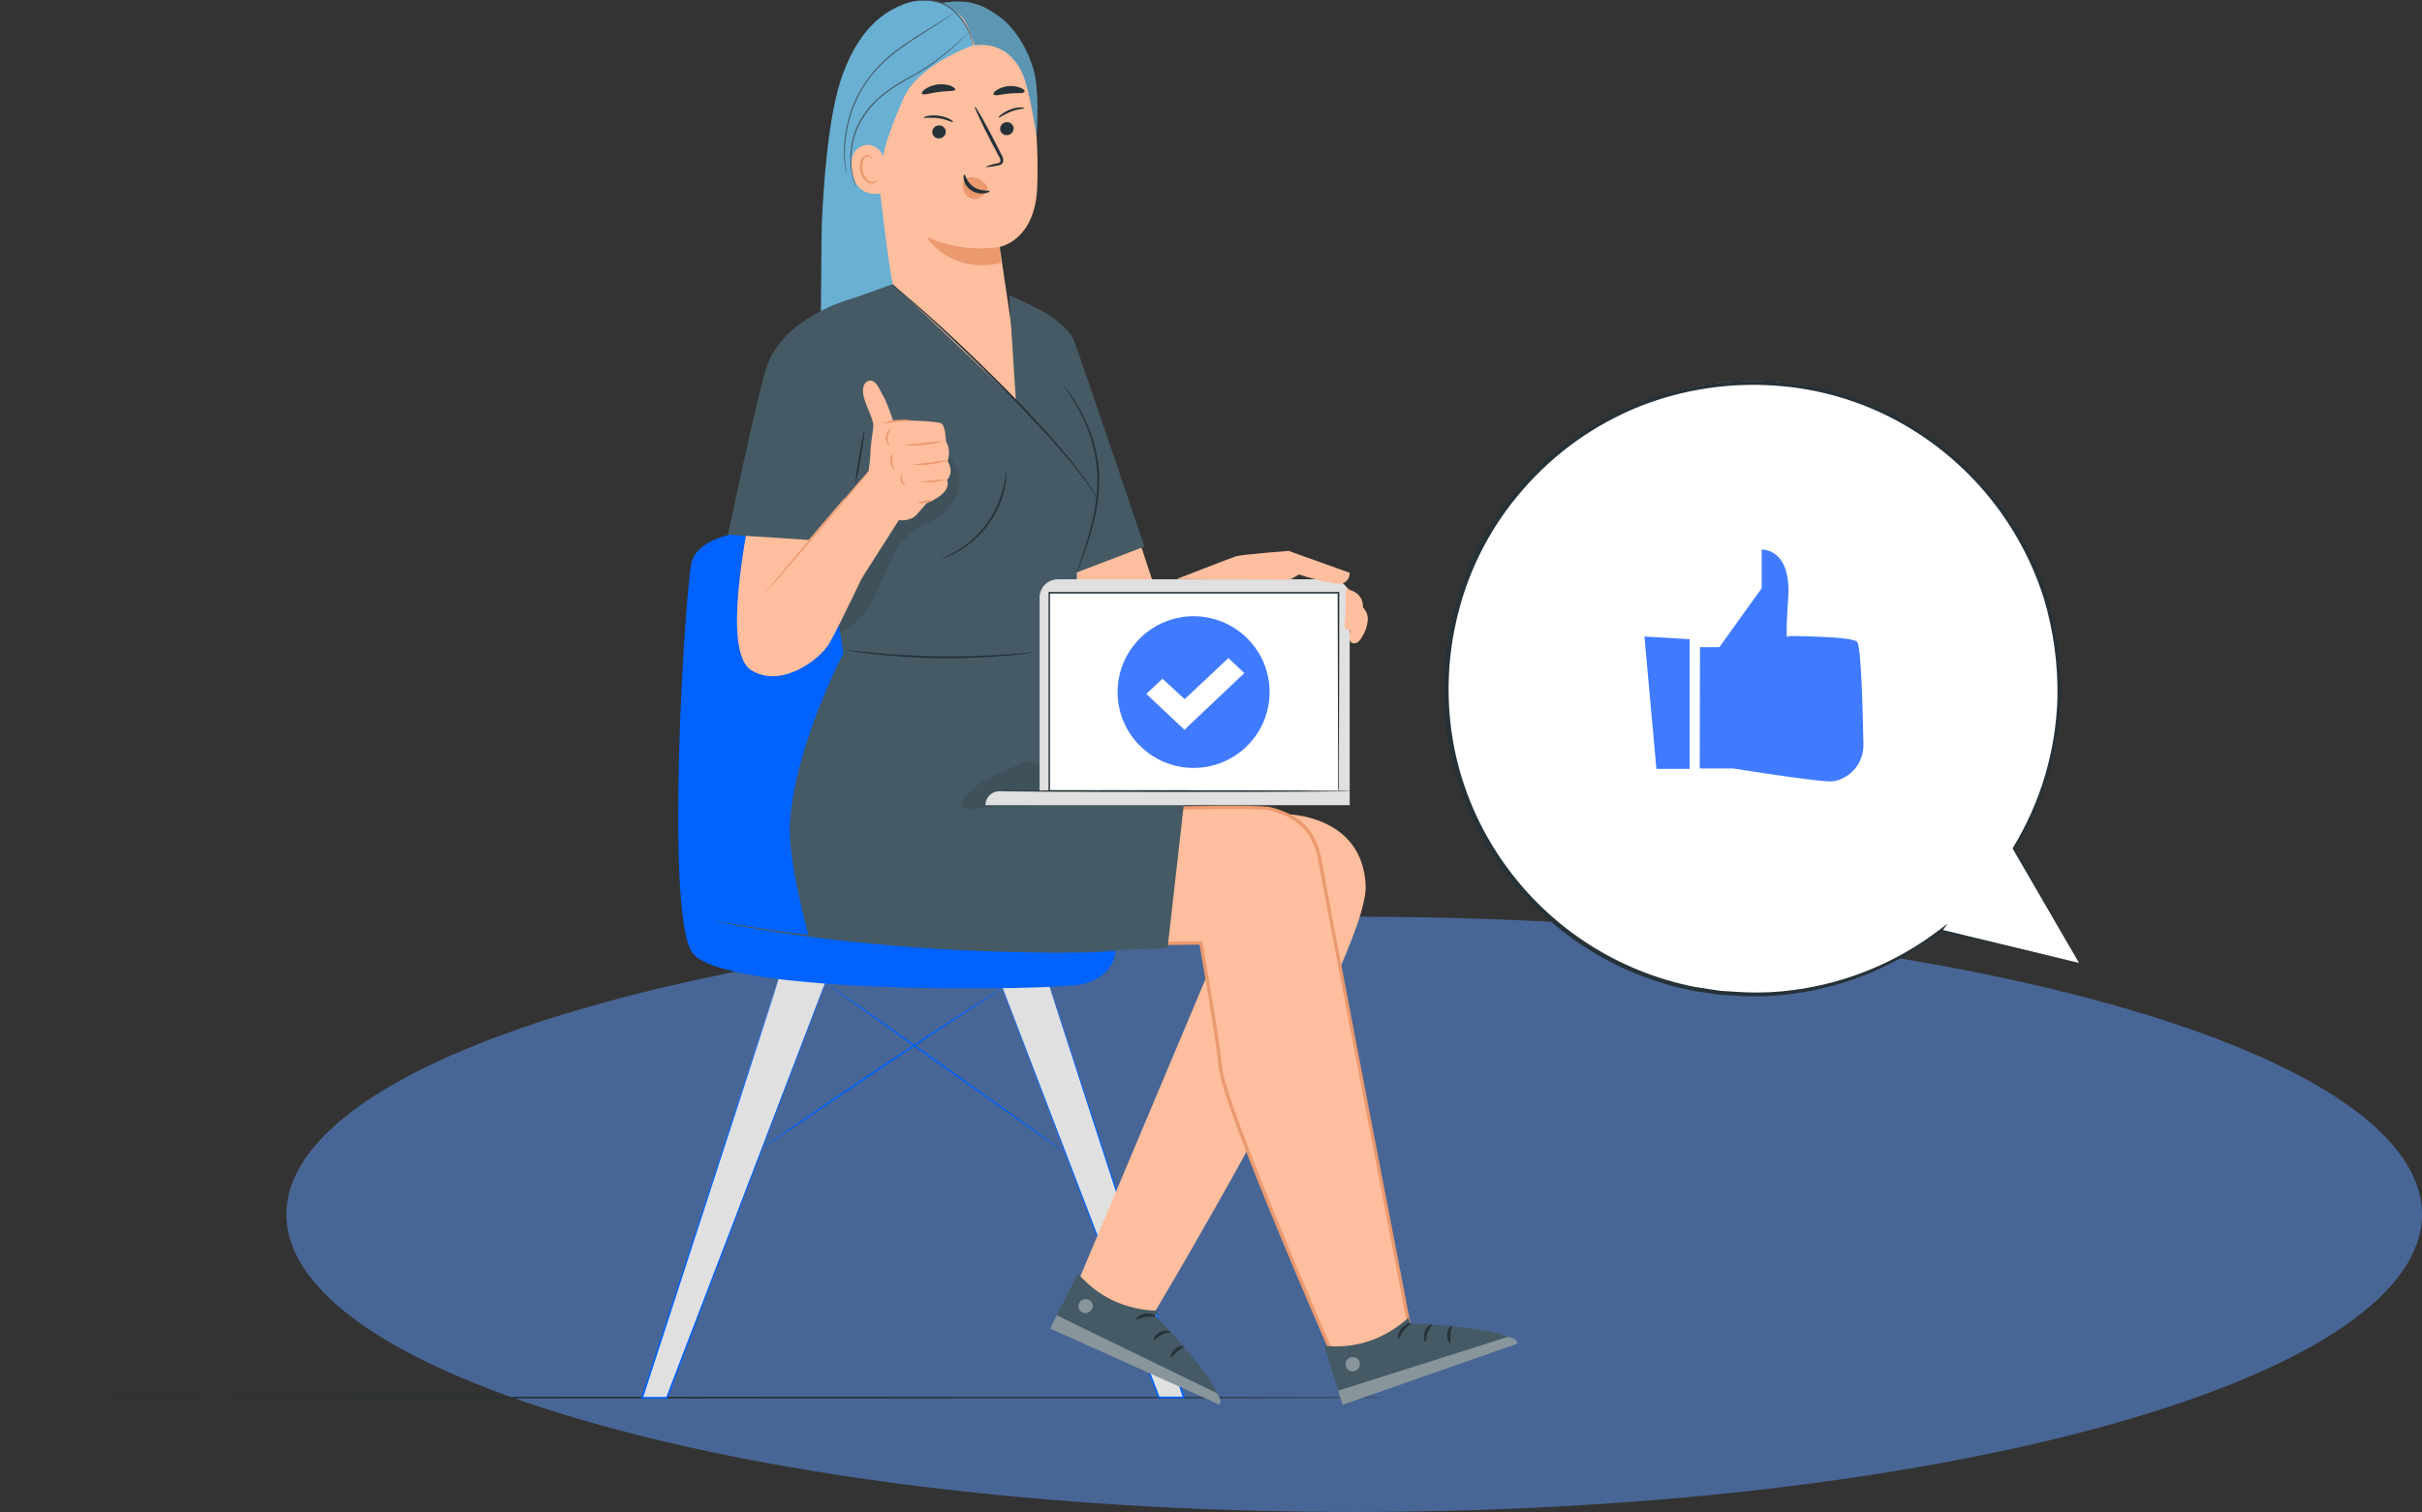 <svg width="205" height="128" viewBox="0 0 205 128" fill="none" xmlns="http://www.w3.org/2000/svg">
<rect x="0" y="0" width="205" height="128" fill="#333333" stroke="none"/>
<path d="M50.708 120.62C86.006 130.46 143.23 130.46 178.528 120.62C213.826 110.78 213.822 94.826 178.528 84.986C143.235 75.146 86.006 75.146 50.708 84.986C15.41 94.826 15.415 110.787 50.708 120.62Z" fill="#486695"/>
<path d="M117.638 118.317C117.638 118.356 91.29 118.389 58.822 118.389C26.353 118.389 0 118.356 0 118.317C0 118.277 26.33 118.244 58.822 118.244C91.313 118.244 117.638 118.275 117.638 118.317Z" fill="#263238"/>
<path d="M88.635 82.879L100.191 118.317H98.086L84.548 82.879H88.635Z" fill="#E0E0E0"/>
<path d="M88.634 82.879H88.354H87.569L84.537 82.896L84.565 82.854C86.885 88.888 91.889 101.938 97.685 117.044C97.842 117.458 97.999 117.883 98.156 118.277L98.089 118.233H100.191L100.121 118.328C96.895 108.394 94.016 99.54 91.945 93.168C90.913 89.976 90.084 87.408 89.512 85.632C89.231 84.745 89.007 84.057 88.856 83.587L88.688 83.052C88.651 82.932 88.634 82.868 88.634 82.868C88.634 82.868 88.657 82.924 88.696 83.041L88.873 83.564C89.027 84.031 89.254 84.711 89.545 85.59C90.128 87.36 90.969 89.92 92.017 93.098C94.106 99.479 97.007 108.341 100.258 118.275L100.289 118.37H98.047L98.027 118.322C97.873 117.914 97.713 117.502 97.556 117.088C91.796 101.96 86.821 88.896 84.525 82.871V82.829H84.57L87.62 82.845H88.396C88.553 82.873 88.634 82.879 88.634 82.879Z" fill="#0062FF"/>
<path d="M65.892 82.879L54.335 118.317H56.438L69.978 82.879H65.892Z" fill="#E0E0E0"/>
<path d="M65.892 82.879C65.892 82.879 65.979 82.879 66.153 82.879H66.929L69.979 82.862H70.024L70.007 82.904C67.714 88.93 62.739 101.994 56.979 117.122L56.505 118.356L56.488 118.403H54.246L54.277 118.308L62.52 93.132L64.992 85.623C65.273 84.745 65.511 84.065 65.665 83.598L65.842 83.075C65.881 82.957 65.903 82.901 65.903 82.901C65.903 82.901 65.886 82.966 65.85 83.086L65.682 83.62C65.531 84.09 65.309 84.778 65.026 85.665C64.451 87.442 63.625 90.01 62.593 93.201C60.519 99.574 57.643 108.428 54.417 118.361L54.347 118.266H56.449L56.382 118.311L56.853 117.077C62.649 101.971 67.652 88.91 69.959 82.89L69.99 82.932L66.954 82.915H66.172L65.892 82.879Z" fill="#0062FF"/>
<path d="M84.845 83.657C84.782 83.71 84.714 83.759 84.643 83.802L84.049 84.194L81.86 85.626C80.013 86.84 77.465 88.524 74.665 90.398L67.495 95.224L65.32 96.681L64.729 97.056C64.662 97.106 64.591 97.149 64.516 97.185C64.577 97.13 64.643 97.079 64.712 97.034L65.289 96.623L67.439 95.129C69.258 93.876 71.784 92.155 74.586 90.281C77.389 88.407 79.943 86.734 81.807 85.542C82.737 84.949 83.488 84.471 84.021 84.143L84.629 83.774C84.698 83.73 84.77 83.69 84.845 83.657V83.657Z" fill="#0062FF"/>
<path d="M62.674 45.1C62.674 45.1 59.053 45.472 58.526 47.648C57.999 49.825 56.283 76.742 58.526 80.554C60.768 84.367 89.638 83.836 91.642 83.313C93.646 82.79 94.591 81.492 94.386 79.905C94.181 78.319 74.522 76.353 74.522 76.353L75.722 48.261C75.722 48.261 68.653 44.709 62.674 45.1Z" fill="#0062FF"/>
<path d="M94.403 80.585H94.316H94.058L93.069 80.61C92.208 80.633 90.964 80.644 89.425 80.641C86.342 80.641 82.095 80.535 77.412 80.199C75.071 80.028 72.843 79.813 70.822 79.584C68.801 79.354 66.985 79.103 65.466 78.865C64.703 78.753 64.019 78.633 63.417 78.532C62.814 78.431 62.296 78.339 61.872 78.252L60.9 78.065L60.648 78.014L60.563 77.992C60.592 77.988 60.621 77.988 60.65 77.992L60.905 78.028L61.884 78.188C62.307 78.26 62.825 78.347 63.431 78.437C64.036 78.526 64.72 78.644 65.48 78.747C67.002 78.974 68.818 79.206 70.836 79.435C72.854 79.665 75.082 79.869 77.423 80.04C82.104 80.375 86.35 80.49 89.425 80.524C90.961 80.54 92.205 80.543 93.069 80.54H94.319L94.403 80.585Z" fill="#455A64"/>
<path d="M90.165 97.582C90.143 97.616 85.568 94.407 79.951 90.421C74.334 86.434 69.796 83.17 69.819 83.148C69.841 83.125 74.416 86.323 80.035 90.312C85.655 94.301 90.188 97.549 90.165 97.582Z" fill="#0062FF"/>
<path d="M175.97 81.519L170.459 71.833C173.863 66.317 175.076 59.731 173.861 53.368C172.646 47.005 169.09 41.326 163.892 37.447C158.694 33.568 152.231 31.769 145.772 32.405C139.313 33.04 133.326 36.064 128.987 40.882C124.649 45.7 122.273 51.963 122.327 58.44C122.38 64.918 124.859 71.141 129.277 75.886C133.694 80.632 139.731 83.557 146.199 84.086C152.668 84.615 159.101 82.71 164.234 78.746L175.97 81.519Z" fill="white"/>
<path d="M175.969 81.519L164.2 78.853H164.039L164.14 78.719L164.287 78.866C160.668 81.688 156.365 83.5 151.816 84.12C150.453 84.313 149.076 84.384 147.701 84.333C146.993 84.293 146.271 84.273 145.543 84.213L143.346 83.886C136.797 82.604 130.983 78.88 127.087 73.473C124.923 70.49 123.423 67.081 122.685 63.473C121.937 59.646 122.042 55.702 122.993 51.92C123.976 47.972 125.888 44.316 128.57 41.253C131.293 38.109 134.728 35.659 138.59 34.106C142.294 32.646 146.28 32.036 150.252 32.32C154.004 32.578 157.653 33.657 160.94 35.48C166.848 38.741 171.276 44.142 173.311 50.566C174.113 53.309 174.493 56.157 174.44 59.013C174.298 63.569 172.955 68.007 170.546 71.88V71.773L175.969 81.513C175.609 80.9 173.912 77.973 170.372 71.873V71.826V71.773C172.729 67.919 174.031 63.514 174.146 59C174.189 56.18 173.802 53.37 172.997 50.666C170.986 44.315 166.614 38.974 160.78 35.74C157.536 33.949 153.938 32.893 150.239 32.646C146.327 32.369 142.403 32.973 138.757 34.413C134.956 35.944 131.576 38.357 128.897 41.453C126.256 44.469 124.373 48.071 123.407 51.96C122.464 55.681 122.357 59.565 123.093 63.333C123.807 66.902 125.278 70.278 127.408 73.233C131.243 78.581 136.976 82.269 143.439 83.546L145.61 83.879C146.331 83.939 147.04 83.96 147.741 84.006C149.1 84.061 150.461 83.996 151.809 83.813C156.316 83.219 160.588 81.451 164.193 78.686L164.861 78.186L164.36 78.853L164.3 78.693L175.969 81.519Z" fill="#263238"/>
<path d="M143.887 54.786H145.53L149.11 49.8V46.526C149.11 46.526 151.649 46.373 151.355 50.653C151.061 54.933 151.355 53.846 151.355 53.846C151.355 53.846 156.745 53.846 157.193 54.34C157.52 54.673 157.667 60.02 157.72 62.913C157.758 63.612 157.559 64.304 157.156 64.877C156.752 65.45 156.168 65.871 155.496 66.073C155.307 66.126 155.111 66.153 154.915 66.153C153.579 66.153 146.706 65.06 146.706 65.06H143.867L143.887 54.786Z" fill="#407BFF"/>
<path d="M139.185 53.886L140.2 65.093H143.012V54.113L139.185 53.886Z" fill="#407BFF"/>
<path d="M108.839 68.928C108.839 68.928 115.325 68.928 115.591 74.959C115.857 80.991 96.711 112.808 96.711 112.808L90.648 109.935L103.648 79.06L75.439 76.291L76.238 69.208L108.839 68.928Z" fill="#FFBE9D"/>
<path d="M97.991 110.973L97.803 111.401C97.803 111.401 103.745 117.5 103.213 118.904L88.887 112.47L91.228 107.798C92.912 109.742 95.093 110.856 97.991 110.973Z" fill="#455A64"/>
<g opacity="0.6">
<path opacity="0.6" d="M91.993 109.975C91.836 109.955 91.678 109.993 91.548 110.083C91.417 110.172 91.325 110.306 91.287 110.459C91.261 110.614 91.296 110.774 91.384 110.905C91.473 111.035 91.609 111.127 91.763 111.161C91.929 111.181 92.097 111.139 92.234 111.044C92.371 110.948 92.468 110.806 92.506 110.643C92.517 110.478 92.463 110.316 92.356 110.19C92.248 110.064 92.096 109.985 91.931 109.969" fill="white"/>
</g>
<g opacity="0.6">
<path opacity="0.6" d="M88.887 112.473L89.448 111.354L102.972 117.93C102.972 117.93 103.485 118.49 103.21 118.91L88.887 112.473Z" fill="white"/>
</g>
<path d="M97.835 111.463C97.801 111.53 97.437 111.407 96.994 111.477C96.551 111.547 96.231 111.757 96.178 111.701C96.125 111.645 96.414 111.287 96.954 111.211C97.496 111.136 97.879 111.404 97.835 111.463Z" fill="#263238"/>
<path d="M99.059 112.758C99.046 112.831 98.687 112.814 98.317 113.004C97.947 113.194 97.737 113.474 97.669 113.441C97.602 113.407 97.734 112.99 98.199 112.764C98.664 112.537 99.088 112.691 99.059 112.758Z" fill="#263238"/>
<path d="M99.104 114.934C99.034 114.934 99.104 114.529 99.443 114.227C99.782 113.925 100.191 113.922 100.194 113.992C100.197 114.062 99.914 114.176 99.633 114.428C99.353 114.68 99.177 114.96 99.104 114.934Z" fill="#263238"/>
<path d="M96.567 46.188L97.719 49.704L91.438 50.194L90.707 48.311L96.567 46.188Z" fill="#FFBE9D"/>
<path d="M114.402 50.801C114.523 51.042 114.837 51.081 115.078 51.207C115.302 51.335 115.486 51.524 115.609 51.751C115.731 51.979 115.787 52.236 115.77 52.494C115.73 53.009 115.559 53.505 115.274 53.937C115.186 54.112 115.059 54.265 114.901 54.382C114.821 54.437 114.726 54.467 114.629 54.467C114.532 54.467 114.437 54.437 114.357 54.382C114.172 54.228 114.195 53.943 114.234 53.705C114.383 52.812 114.189 51.685 114.399 50.804" fill="#FFBE9D"/>
<path d="M72.628 6.711C72.575 6.319 72.671 5.921 72.897 5.596C73.123 5.271 73.463 5.042 73.85 4.954L80.785 0.551C83.428 -0.042 86.757 4.364 87.231 7.022C87.71 9.943 87.898 12.904 87.792 15.861C87.601 20.41 84.613 20.897 84.613 20.897L86.856 36.022L76.05 29.373L72.628 6.711Z" fill="#FFBE9D"/>
<path d="M85.791 10.795C85.809 10.944 85.769 11.094 85.678 11.214C85.588 11.334 85.454 11.413 85.306 11.436C85.16 11.463 85.009 11.431 84.887 11.347C84.764 11.263 84.68 11.134 84.653 10.988C84.634 10.84 84.675 10.69 84.765 10.57C84.856 10.45 84.989 10.371 85.138 10.348C85.284 10.321 85.435 10.353 85.557 10.437C85.68 10.521 85.764 10.65 85.791 10.795V10.795Z" fill="#263238"/>
<path d="M86.681 9.162C86.626 9.223 86.166 9.215 85.586 9.442C85.005 9.668 84.621 9.97 84.549 9.953C84.476 9.937 84.549 9.856 84.725 9.716C84.969 9.517 85.245 9.362 85.541 9.257C85.823 9.148 86.124 9.092 86.427 9.092C86.628 9.086 86.71 9.134 86.681 9.162Z" fill="#263238"/>
<path d="M80.05 11.072C80.068 11.221 80.027 11.371 79.936 11.491C79.845 11.61 79.711 11.69 79.562 11.713C79.417 11.739 79.266 11.707 79.145 11.623C79.023 11.539 78.939 11.411 78.912 11.265C78.893 11.116 78.933 10.966 79.023 10.846C79.114 10.726 79.248 10.647 79.397 10.625C79.543 10.598 79.694 10.63 79.816 10.714C79.939 10.798 80.023 10.927 80.05 11.072Z" fill="#263238"/>
<path d="M80.653 10.334C80.569 10.367 80.137 10.11 79.467 10.012C78.797 9.914 78.273 10.012 78.209 9.967C78.144 9.923 78.273 9.875 78.489 9.822C78.825 9.755 79.171 9.749 79.509 9.802C79.837 9.847 80.154 9.953 80.442 10.116C80.641 10.23 80.706 10.32 80.653 10.334Z" fill="#263238"/>
<path d="M83.388 14.138C83.701 13.997 84.031 13.896 84.37 13.839C84.524 13.805 84.669 13.758 84.683 13.646C84.678 13.482 84.623 13.324 84.524 13.193C84.337 12.82 84.135 12.438 83.918 12.049C83.077 10.418 82.438 9.069 82.517 9.036C82.595 9.002 83.324 10.297 84.171 11.928L84.756 13.081C84.878 13.26 84.933 13.476 84.91 13.691C84.894 13.749 84.864 13.802 84.824 13.847C84.784 13.892 84.734 13.928 84.678 13.951C84.593 13.984 84.505 14.007 84.414 14.018C84.079 14.101 83.734 14.141 83.388 14.138V14.138Z" fill="#263238"/>
<path d="M84.611 20.908C82.517 21.217 80.379 20.926 78.444 20.069C78.444 20.069 80.286 23.213 84.714 22.273L84.611 20.908Z" fill="#EB996E"/>
<path d="M83.458 15.646C83.308 15.45 83.115 15.29 82.894 15.178C82.673 15.067 82.43 15.006 82.183 15C82.04 15.003 81.901 15.049 81.785 15.133C81.669 15.216 81.581 15.333 81.533 15.467C81.484 15.641 81.479 15.823 81.516 16C81.554 16.176 81.633 16.341 81.749 16.48C81.862 16.627 82.015 16.738 82.19 16.799C82.366 16.86 82.555 16.869 82.735 16.824C83.028 16.703 83.277 16.498 83.45 16.233C83.513 16.166 83.558 16.085 83.582 15.996C83.592 15.94 83.59 15.882 83.575 15.827C83.561 15.772 83.534 15.721 83.498 15.677" fill="#EB996E"/>
<path d="M81.62 14.776C81.721 14.757 81.799 15.425 82.427 15.834C83.055 16.242 83.761 16.085 83.778 16.178C83.778 16.22 83.635 16.326 83.332 16.371C82.941 16.422 82.544 16.334 82.211 16.122C81.891 15.917 81.664 15.596 81.578 15.227C81.519 14.938 81.575 14.776 81.62 14.776Z" fill="#263238"/>
<path d="M80.849 7.584C80.79 7.752 80.168 7.682 79.447 7.783C78.727 7.883 78.133 8.087 78.032 7.939C77.987 7.866 78.088 7.707 78.312 7.539C78.626 7.333 78.982 7.2 79.355 7.152C79.727 7.103 80.106 7.14 80.462 7.259C80.737 7.385 80.874 7.503 80.849 7.584Z" fill="#263238"/>
<path d="M86.715 7.782C86.594 7.936 86.051 7.852 85.414 7.917C84.778 7.981 84.251 8.143 84.111 8.009C84.047 7.945 84.111 7.794 84.338 7.637C84.647 7.44 84.999 7.32 85.364 7.288C85.729 7.255 86.096 7.312 86.435 7.452C86.676 7.573 86.765 7.707 86.715 7.782Z" fill="#263238"/>
<path d="M69.586 18.337C69.698 16.309 70.023 9.816 71.335 6.275C72.647 2.733 74.494 1.147 76.394 0.4C77.112 0.094 77.897 -0.022 78.673 0.063C79.449 0.149 80.189 0.432 80.823 0.887C81.799 1.575 82.365 3.841 82.365 3.841C82.365 3.841 77.754 5.43 76.479 8.317C75.001 11.618 74.738 13.223 74.738 13.223L74.34 14.983C74.34 14.983 75.206 22.631 75.596 24.215L69.345 30.246C69.55 28.254 69.474 20.362 69.586 18.337Z" fill="#69B0D3"/>
<path d="M82.502 3.852C82.502 3.852 85.174 3.251 86.522 6.185C87.133 7.514 87.738 11.537 87.738 11.537C87.738 11.537 87.965 8.25 87.612 6.462C87.259 4.675 86.096 2.493 84.565 1.388C83.035 0.283 81.875 -0.134 79.481 0.286C80.202 0.465 80.856 0.847 81.367 1.385C81.729 1.807 81.908 2.182 82.502 3.852Z" fill="#5D96B3"/>
<path d="M74.789 13.442C74.626 12.457 73.472 11.92 72.67 12.516C72.23 12.84 71.933 13.428 72.095 14.474C72.533 17.271 75.243 16.247 75.235 16.169C75.226 16.091 74.98 14.591 74.789 13.442Z" fill="#FFBE9D"/>
<path d="M74.217 15.243C74.217 15.243 74.175 15.285 74.099 15.335C73.99 15.402 73.86 15.425 73.735 15.4C73.424 15.338 73.104 14.908 73.012 14.41C72.967 14.172 72.977 13.927 73.04 13.693C73.051 13.602 73.085 13.515 73.138 13.44C73.192 13.365 73.263 13.304 73.345 13.263C73.399 13.24 73.459 13.237 73.515 13.253C73.572 13.269 73.62 13.304 73.654 13.352C73.704 13.425 73.693 13.481 73.71 13.484C73.727 13.486 73.763 13.428 73.71 13.316C73.683 13.249 73.635 13.194 73.572 13.159C73.486 13.114 73.386 13.104 73.292 13.131C73.181 13.172 73.082 13.24 73.004 13.33C72.927 13.419 72.873 13.527 72.849 13.643C72.769 13.902 72.753 14.177 72.804 14.443C72.908 15.003 73.278 15.484 73.701 15.537C73.779 15.547 73.859 15.539 73.933 15.514C74.008 15.49 74.076 15.449 74.133 15.394C74.223 15.31 74.228 15.246 74.217 15.243Z" fill="#EB996E"/>
<path d="M77.497 0.093C77.497 0.115 77.883 0.059 78.5 0.07C78.861 0.077 79.218 0.14 79.559 0.258C79.974 0.411 80.355 0.642 80.681 0.94C81.284 1.478 81.754 2.148 82.054 2.898C82.284 3.458 82.334 3.855 82.368 3.849C82.364 3.76 82.351 3.671 82.329 3.584C82.105 2.536 81.551 1.587 80.748 0.876C80.412 0.565 80.016 0.325 79.585 0.171C79.234 0.054 78.867 -0.004 78.497 0C78.25 9.52123e-05 78.003 0.016 77.757 0.048C77.669 0.055 77.582 0.07 77.497 0.093V0.093Z" fill="#455A64"/>
<path d="M72.426 15.761C72.427 15.745 72.427 15.729 72.426 15.713L72.387 15.587C72.367 15.528 72.347 15.459 72.322 15.38L72.246 15.101C72.094 14.489 72.03 13.859 72.056 13.229C72.092 12.295 72.322 11.379 72.731 10.538C73.255 9.52 74.003 8.634 74.918 7.945C75.387 7.583 75.879 7.25 76.389 6.949C76.882 6.652 77.379 6.406 77.838 6.132C78.642 5.643 79.407 5.092 80.126 4.484C80.739 3.967 81.213 3.522 81.527 3.209C81.687 3.052 81.807 2.929 81.888 2.842L81.981 2.744C82.001 2.722 82.012 2.711 82.009 2.708L81.975 2.736L81.874 2.828L81.504 3.189C81.177 3.494 80.697 3.93 80.078 4.437C79.357 5.034 78.592 5.577 77.791 6.062C77.337 6.342 76.835 6.574 76.339 6.873C75.823 7.175 75.328 7.509 74.856 7.875C73.925 8.571 73.166 9.469 72.636 10.502C72.225 11.354 71.999 12.284 71.975 13.229C71.955 13.864 72.03 14.498 72.196 15.112L72.28 15.392C72.311 15.47 72.336 15.537 72.356 15.596L72.406 15.722C72.418 15.747 72.423 15.761 72.426 15.761Z" fill="#455A64"/>
<path d="M71.656 14.776C71.656 14.776 71.656 14.759 71.656 14.731L71.639 14.597C71.639 14.479 71.594 14.317 71.572 14.085C71.506 13.455 71.495 12.82 71.541 12.188C71.609 11.253 71.798 10.329 72.102 9.441C72.481 8.357 73.035 7.341 73.741 6.434C74.469 5.538 75.318 4.747 76.264 4.084C77.105 3.458 77.945 2.965 78.615 2.523C79.285 2.081 79.843 1.743 80.216 1.486C80.404 1.362 80.544 1.259 80.639 1.189L80.748 1.111L80.785 1.08C80.785 1.08 80.768 1.08 80.743 1.102L80.628 1.172L80.193 1.452C79.818 1.695 79.263 2.039 78.576 2.459C77.889 2.879 77.071 3.382 76.208 4.009C75.26 4.672 74.41 5.466 73.685 6.367C72.965 7.283 72.401 8.311 72.017 9.411C71.71 10.307 71.522 11.24 71.457 12.186C71.418 12.82 71.439 13.457 71.521 14.088C71.549 14.312 71.589 14.482 71.608 14.6C71.608 14.653 71.628 14.698 71.636 14.731C71.645 14.765 71.653 14.776 71.656 14.776Z" fill="#455A64"/>
<path d="M86.62 25.549C86.62 25.549 90.233 27.015 90.925 28.892C91.618 30.769 96.87 46.269 96.87 46.269L90.774 48.602L87.993 35.846L86.62 25.549Z" fill="#455A64"/>
<path d="M67.942 69.566C67.942 69.566 105.22 67.857 107.561 68.472C109.901 69.088 111.3 70.265 111.765 73.066C112.23 75.866 119.417 112.965 119.417 112.965L112.881 114.884C112.881 114.884 103.71 93.987 103.32 90.491C102.93 86.994 101.638 79.827 101.638 79.827C101.638 79.827 87.467 80.059 77.032 79.827C66.596 79.595 67.998 69.955 67.998 69.955L67.942 69.566Z" fill="#FFBE9D"/>
<path d="M112.799 115.052L112.751 114.94C112.376 114.084 103.569 93.985 103.182 90.505C102.823 87.296 101.694 80.91 101.526 79.967C100.124 79.989 86.847 80.185 77.034 79.967C73.791 79.894 71.35 78.912 69.772 77.052C67.383 74.235 67.809 70.291 67.863 69.958L67.776 69.435H67.933C69.458 69.365 105.265 67.731 107.597 68.346C110.215 69.037 111.462 70.4 111.905 73.049C112.364 75.813 119.473 112.576 119.557 112.948L119.579 113.071L112.799 115.052ZM101.758 79.684L101.781 79.802C101.795 79.872 103.076 87.013 103.462 90.474C103.83 93.778 112.233 113.052 112.961 114.713L119.259 112.867C118.8 110.492 112.078 75.774 111.63 73.088C111.21 70.57 110.021 69.267 107.527 68.612C105.318 68.028 70.75 69.583 68.107 69.703L68.149 69.958V69.977C68.149 70.019 67.588 74.045 69.993 76.876C71.518 78.672 73.889 79.617 77.045 79.69C87.357 79.919 101.503 79.69 101.646 79.69L101.758 79.684Z" fill="#EB996E"/>
<path d="M70.458 49.5L71.397 55.297C71.397 55.297 67.319 63.009 66.859 69.639C66.641 72.789 68.451 79.24 68.451 79.24C68.451 79.24 82.813 80.814 90.56 80.613L98.826 80.252L100.284 67.365L91.006 66.027L91.146 48.465C91.146 48.465 92.828 43.841 92.957 42.473C93.254 39.586 93.131 36.666 90.241 32.923L86.62 25.549L85.412 24.989L85.986 33.922L75.576 24.049L70.304 25.938L68.81 32.973L70.458 49.5Z" fill="#455A64"/>
<g opacity="0.3">
<path opacity="0.3" d="M88.503 68.162C87.828 68.279 82.953 68.349 82.278 68.467C82.163 68.502 82.042 68.513 81.922 68.5C81.803 68.487 81.687 68.45 81.583 68.391C81.498 68.312 81.44 68.208 81.415 68.095C81.39 67.982 81.4 67.864 81.443 67.756C81.532 67.54 81.672 67.348 81.852 67.197C83.032 66.078 84.565 65.432 86.056 64.799C86.533 64.601 87.048 64.397 87.547 64.52C87.792 64.6 88.013 64.739 88.192 64.924C88.371 65.11 88.501 65.336 88.573 65.583C88.715 66.076 88.774 66.589 88.747 67.102" fill="black"/>
</g>
<g opacity="0.3">
<path opacity="0.3" d="M70.842 53.542C72.583 53.137 73.676 51.425 74.382 49.785C75.089 48.146 75.672 46.336 77.056 45.206C78.071 44.367 79.43 43.998 80.308 43.024C80.725 42.547 81.001 41.965 81.107 41.34C81.212 40.716 81.142 40.075 80.905 39.488C80.652 38.89 80.145 38.325 79.503 38.291C78.746 38.252 78.158 38.906 77.695 39.508C75.58 42.274 73.585 45.127 71.711 48.068C70.705 49.648 69.701 51.568 70.402 53.305" fill="black"/>
</g>
<path d="M70.853 26.861C70.853 26.861 67.907 27.795 66.842 29.639C65.777 31.482 64.011 40.434 63.585 42.845C63.159 45.257 61.099 55.179 63.585 56.74C66.071 58.301 69.34 55.901 70.192 54.471C71.044 53.042 74.522 45.609 74.522 45.609L71.397 42.988C71.397 42.988 71.957 35.899 71.753 34.408C71.548 32.917 70.853 26.861 70.853 26.861Z" fill="#FFBE9D"/>
<path d="M61.615 45.265L68.451 45.71L71.574 42.051L72.437 36.288L72.207 25.264C72.207 25.264 66.106 26.749 64.785 31.379C63.807 34.8 61.615 45.265 61.615 45.265Z" fill="#455A64"/>
<path d="M73.712 32.226C73.32 32.173 72.818 32.635 73.152 33.748C73.432 34.677 73.959 35.58 73.92 36.098C73.881 36.615 73.679 37.692 73.679 38.252C73.654 38.799 73.601 39.344 73.519 39.886L68.866 45.48L72.894 49.028L76.081 44.031C76.081 44.031 77.042 44.191 77.6 43.553L78.441 42.593C78.441 42.593 80.599 41.796 80.159 40.635C80.159 40.635 80.798 40.028 80.218 39.055C80.218 39.055 80.521 38.042 80.081 37.446C80.081 37.446 80.041 36.09 79.68 35.849C79.318 35.608 75.579 35.569 75.579 35.569C75.376 34.949 75.141 34.339 74.876 33.742C74.466 33.068 74.259 32.299 73.712 32.226Z" fill="#FFBE9D"/>
<path d="M75.304 37.729C75.304 37.743 75.206 37.69 75.119 37.558C75.006 37.381 74.957 37.171 74.979 36.962C75.002 36.753 75.094 36.558 75.243 36.408C75.354 36.299 75.45 36.266 75.458 36.28C75.291 36.481 75.177 36.721 75.125 36.976C75.125 37.238 75.186 37.495 75.304 37.729V37.729Z" fill="#EB996E"/>
<path d="M79.924 37.346C79.361 37.51 78.781 37.612 78.195 37.651C77.614 37.735 77.026 37.755 76.44 37.709C77.016 37.609 77.597 37.541 78.181 37.505C78.759 37.419 79.341 37.365 79.924 37.346Z" fill="#EB996E"/>
<path d="M80.254 38.946C79.79 39.134 79.299 39.251 78.8 39.292C78.307 39.383 77.803 39.401 77.306 39.343C77.306 39.301 77.967 39.259 78.78 39.147C79.593 39.035 80.246 38.907 80.254 38.946Z" fill="#EB996E"/>
<path d="M80.173 40.588C79.448 40.81 78.685 40.885 77.931 40.809C78.299 40.728 78.675 40.681 79.052 40.666C79.423 40.608 79.798 40.581 80.173 40.588V40.588Z" fill="#EB996E"/>
<path d="M76.641 41.091C76.641 41.108 76.562 41.091 76.467 41.038C76.342 40.953 76.254 40.823 76.221 40.675C76.185 40.528 76.205 40.373 76.277 40.241C76.333 40.143 76.394 40.104 76.408 40.115C76.422 40.126 76.294 40.358 76.361 40.641C76.428 40.923 76.66 41.055 76.641 41.091Z" fill="#EB996E"/>
<path d="M75.722 39.76C75.722 39.774 75.629 39.726 75.542 39.606C75.431 39.447 75.367 39.26 75.358 39.066C75.346 38.872 75.389 38.678 75.481 38.507C75.556 38.378 75.629 38.322 75.643 38.333C75.558 38.564 75.51 38.808 75.503 39.055C75.539 39.3 75.613 39.538 75.722 39.76Z" fill="#EB996E"/>
<path d="M79.025 42.353C78.822 42.46 78.598 42.525 78.369 42.543C78.147 42.607 77.914 42.623 77.685 42.591C77.888 42.482 78.111 42.417 78.341 42.4C78.563 42.335 78.796 42.319 79.025 42.353V42.353Z" fill="#EB996E"/>
<path d="M77.222 35.594C77.222 35.636 76.662 35.636 75.953 35.706C75.243 35.776 74.697 35.885 74.686 35.846C75.083 35.678 75.507 35.583 75.938 35.566C76.365 35.5 76.799 35.509 77.222 35.594Z" fill="#EB996E"/>
<path d="M89.529 49.042H112.698C113.107 49.042 113.499 49.204 113.788 49.492C114.077 49.781 114.239 50.172 114.239 50.58V66.97H87.993V50.577C87.994 50.171 88.156 49.781 88.444 49.493C88.731 49.206 89.122 49.043 89.529 49.042V49.042Z" fill="#E0E0E0"/>
<path d="M114.24 68.162H83.408C83.408 67.849 83.532 67.549 83.754 67.327C83.976 67.106 84.277 66.981 84.591 66.981H114.24V68.162Z" fill="#E0E0E0"/>
<path d="M113.27 50.194H88.79V66.981H113.27V50.194Z" fill="white"/>
<path d="M113.267 66.97C113.267 66.97 113.267 66.864 113.267 66.662C113.267 66.461 113.267 66.159 113.267 65.773C113.267 64.992 113.267 63.851 113.25 62.391C113.25 59.47 113.233 55.282 113.219 50.183L113.278 50.242H88.8L88.873 50.169C88.873 56.164 88.873 61.856 88.873 66.953L88.809 66.886L106.442 66.92L111.487 66.939H112.83H113.174H113.295H113.183H112.844H111.515L106.495 66.956L88.817 66.99H88.75V66.97C88.75 61.87 88.75 56.178 88.75 50.186V50.113H88.823H113.301H113.359V50.186C113.359 55.299 113.337 59.501 113.329 62.43C113.329 63.885 113.329 65.02 113.329 65.787C113.329 66.17 113.329 66.464 113.329 66.665C113.329 66.867 113.267 66.97 113.267 66.97Z" fill="#263238"/>
<path d="M114.11 66.97C114.11 67.012 107.493 67.043 99.331 67.043C91.169 67.043 84.548 67.012 84.548 66.97C84.548 66.928 91.166 66.897 99.331 66.897C107.496 66.897 114.11 66.942 114.11 66.97Z" fill="#263238"/>
<path d="M101.027 65.009C104.58 65.009 107.46 62.135 107.46 58.589C107.46 55.043 104.58 52.169 101.027 52.169C97.475 52.169 94.595 55.043 94.595 58.589C94.595 62.135 97.475 65.009 101.027 65.009Z" fill="#407BFF"/>
<path d="M97.03 58.746L98.392 57.459L100.273 59.188L103.975 55.711L105.321 56.981L100.253 61.781L97.03 58.746Z" fill="white"/>
<path d="M73.525 39.886C73.556 39.911 71.625 42.238 69.211 45.081C66.798 47.923 64.816 50.205 64.785 50.186C64.755 50.166 66.686 47.836 69.099 44.991C71.513 42.146 73.494 39.861 73.525 39.886Z" fill="#EB996E"/>
<path d="M73.191 36.28C73.128 37.091 73.016 37.898 72.857 38.697C72.747 39.504 72.588 40.303 72.381 41.091C72.444 40.279 72.555 39.471 72.714 38.672C72.827 37.866 72.986 37.067 73.191 36.28V36.28Z" fill="#263238"/>
<path d="M91.147 48.465C91.157 48.408 91.172 48.352 91.192 48.297L91.343 47.828C91.478 47.422 91.677 46.834 91.904 46.104C92.175 45.251 92.401 44.385 92.582 43.508C92.808 42.438 92.909 41.345 92.882 40.252C92.781 38.261 92.221 36.321 91.245 34.582C90.956 34.052 90.637 33.538 90.292 33.043C90.174 32.867 90.074 32.735 90.012 32.643C89.976 32.597 89.945 32.547 89.919 32.495C89.962 32.533 90.001 32.577 90.034 32.624C90.107 32.713 90.216 32.839 90.343 33.012C90.707 33.497 91.04 34.005 91.341 34.531C91.787 35.316 92.154 36.142 92.436 36.999C92.788 38.048 92.991 39.141 93.039 40.246C93.067 41.352 92.962 42.456 92.725 43.536C92.537 44.415 92.299 45.283 92.013 46.135C91.772 46.862 91.559 47.447 91.408 47.847C91.335 48.033 91.276 48.187 91.231 48.309C91.21 48.364 91.181 48.417 91.147 48.465V48.465Z" fill="#263238"/>
<path d="M85.191 39.754C85.203 39.884 85.203 40.016 85.191 40.146C85.191 40.299 85.179 40.453 85.157 40.605C85.137 40.807 85.106 41.009 85.065 41.209C85.02 41.451 84.96 41.69 84.885 41.925C84.806 42.197 84.713 42.465 84.605 42.728C84.347 43.32 84.025 43.882 83.647 44.406C83.259 44.929 82.814 45.407 82.321 45.833C82.105 46.017 81.878 46.189 81.642 46.348C81.441 46.491 81.23 46.62 81.012 46.736C80.831 46.841 80.644 46.934 80.451 47.016C80.314 47.083 80.171 47.14 80.025 47.187C79.904 47.237 79.778 47.275 79.65 47.302C79.636 47.271 80.174 47.106 80.947 46.655C81.159 46.534 81.364 46.401 81.561 46.258C81.78 46.113 81.99 45.928 82.22 45.741C83.186 44.893 83.951 43.842 84.462 42.663C84.569 42.407 84.663 42.146 84.743 41.88C84.82 41.649 84.885 41.414 84.936 41.175C85.169 40.314 85.163 39.754 85.191 39.754Z" fill="#263238"/>
<path d="M92.895 42.297C92.879 42.282 92.866 42.264 92.856 42.244L92.758 42.073C92.665 41.919 92.539 41.709 92.38 41.449C92.22 41.189 91.97 40.87 91.71 40.507C91.449 40.143 91.118 39.746 90.768 39.301C89.327 37.544 87.2 35.236 84.761 32.772C82.323 30.307 80.033 28.159 78.354 26.617L77.21 25.596C76.874 25.3 76.582 25.037 76.339 24.835L75.778 24.363L75.635 24.237C75.617 24.224 75.6 24.208 75.587 24.189C75.608 24.199 75.626 24.211 75.644 24.226C75.686 24.256 75.736 24.293 75.795 24.34L76.372 24.791L77.261 25.535C77.606 25.831 77.992 26.17 78.418 26.542C80.12 28.052 82.415 30.198 84.865 32.66C87.315 35.122 89.425 37.449 90.846 39.225C91.194 39.676 91.508 40.081 91.777 40.445L92.427 41.407C92.576 41.687 92.707 41.889 92.783 42.048L92.873 42.216C92.892 42.27 92.899 42.297 92.895 42.297Z" fill="#263238"/>
<path d="M87.452 55.238C87.4 55.256 87.347 55.266 87.292 55.269L86.835 55.333C86.437 55.386 85.857 55.448 85.154 55.512C83.721 55.641 81.734 55.744 79.548 55.719C77.362 55.694 75.366 55.534 73.942 55.372C73.227 55.291 72.65 55.213 72.26 55.148L71.803 55.075C71.75 55.07 71.697 55.057 71.647 55.039C71.701 55.032 71.755 55.032 71.809 55.039L72.269 55.087C72.667 55.134 73.247 55.196 73.951 55.263C75.377 55.4 77.359 55.543 79.556 55.568C81.754 55.593 83.73 55.504 85.162 55.403C85.877 55.352 86.457 55.308 86.844 55.271L87.303 55.235C87.353 55.231 87.403 55.232 87.452 55.238V55.238Z" fill="#263238"/>
<path d="M99.592 49.022C99.592 49.022 104.183 47.234 104.617 47.092C105.052 46.949 109.066 46.636 109.066 46.636L114.24 48.49C114.24 48.49 114.287 49.551 113.079 49.408C112.014 49.228 110.964 48.97 109.937 48.636L109.211 49.067L99.592 49.022Z" fill="#FFBE9D"/>
<path d="M113.99 49.702C114.111 49.945 114.425 49.981 114.666 50.11C114.889 50.24 115.071 50.429 115.194 50.656C115.316 50.883 115.373 51.14 115.358 51.397C115.318 51.911 115.147 52.407 114.862 52.837C114.774 53.011 114.648 53.163 114.492 53.279C114.412 53.335 114.317 53.364 114.22 53.364C114.123 53.364 114.028 53.335 113.948 53.279C113.872 53.187 113.82 53.075 113.799 52.957C113.777 52.839 113.786 52.717 113.825 52.603C113.973 51.71 113.78 50.58 113.99 49.699" fill="#FFBE9D"/>
<path d="M119.193 111.58L119.35 112.017C119.35 112.017 127.871 112.35 128.454 113.732L113.632 118.929L112.099 113.936C114.663 114.182 117.009 113.488 119.193 111.58Z" fill="#455A64"/>
<g opacity="0.6">
<path opacity="0.6" d="M114.155 114.982C114.027 115.076 113.939 115.213 113.906 115.368C113.874 115.523 113.899 115.684 113.979 115.821C114.068 115.954 114.205 116.048 114.362 116.082C114.519 116.116 114.683 116.087 114.819 116.003C114.955 115.904 115.048 115.759 115.082 115.595C115.115 115.431 115.087 115.26 115.002 115.116C114.895 114.99 114.743 114.91 114.579 114.893C114.414 114.876 114.249 114.923 114.119 115.024" fill="white"/>
</g>
<g opacity="0.6">
<path opacity="0.6" d="M113.631 118.929L113.264 117.729L127.604 113.186C127.604 113.186 128.363 113.242 128.445 113.746L113.631 118.929Z" fill="white"/>
</g>
<path d="M119.417 112.042C119.439 112.115 119.089 112.274 118.814 112.632C118.54 112.99 118.458 113.359 118.383 113.354C118.307 113.348 118.265 112.892 118.604 112.467C118.943 112.042 119.409 111.969 119.417 112.042Z" fill="#263238"/>
<path d="M121.196 112.137C121.238 112.201 120.966 112.434 120.829 112.825C120.692 113.217 120.734 113.567 120.661 113.589C120.588 113.611 120.397 113.217 120.58 112.733C120.762 112.249 121.171 112.07 121.196 112.137Z" fill="#263238"/>
<path d="M122.732 113.687C122.673 113.726 122.452 113.407 122.491 112.94C122.531 112.473 122.822 112.204 122.872 112.252C122.922 112.299 122.791 112.587 122.757 112.965C122.724 113.343 122.802 113.653 122.732 113.687Z" fill="#263238"/>
</svg>
